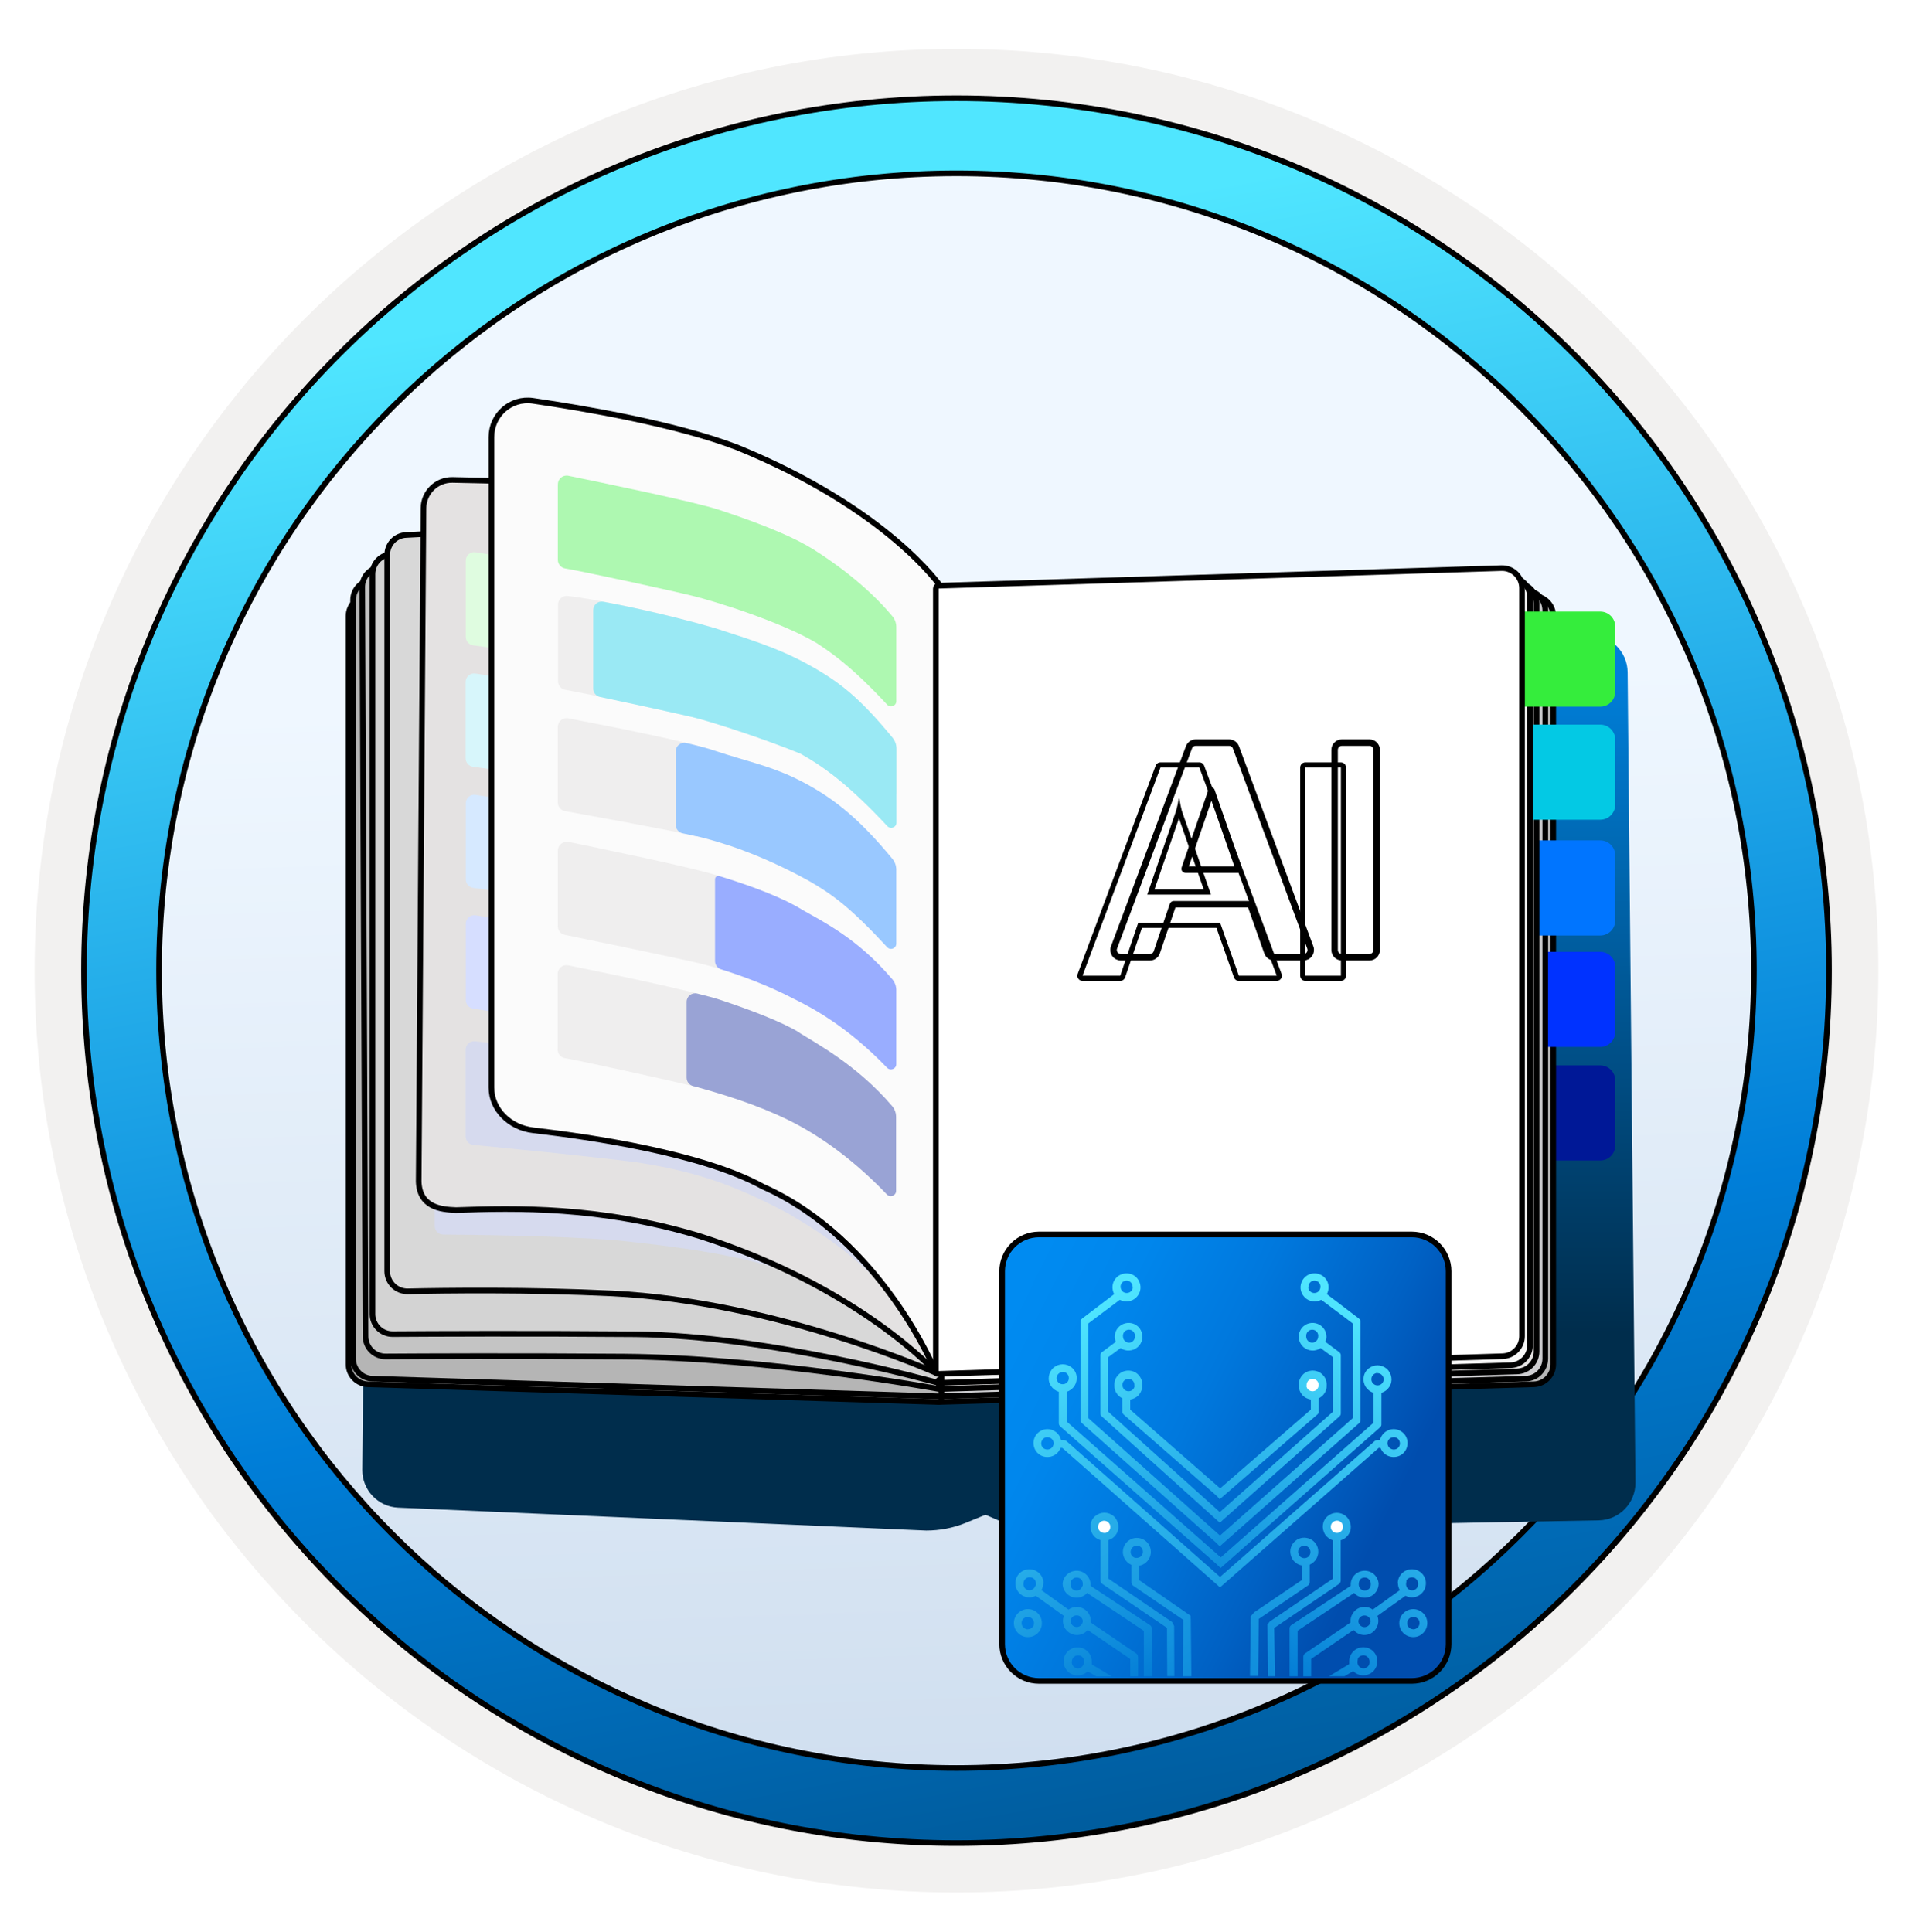 <svg width="102" height="103" viewBox="0 0 102 103" fill="none" xmlns="http://www.w3.org/2000/svg">
<path d="M51 98.11C25.403 98.11 4.649 77.366 4.649 51.759C4.649 26.153 25.403 5.408 51 5.408C76.597 5.408 97.351 26.163 97.351 51.759C97.351 77.356 76.597 98.11 51 98.11Z" fill="url(#paint0_linear_2278_1021)"/>
<path fill-rule="evenodd" clip-rule="evenodd" d="M96.45 51.76C96.45 76.861 76.102 97.21 51 97.21C25.899 97.21 5.55 76.861 5.55 51.76C5.55 26.658 25.899 6.31 51 6.31C76.102 6.31 96.45 26.658 96.45 51.76ZM51 2.606C78.151 2.606 100.153 24.609 100.153 51.76C100.153 78.911 78.141 100.913 51 100.913C23.849 100.913 1.847 78.901 1.847 51.76C1.847 24.609 23.849 2.606 51 2.606Z" fill="#F2F1F0"/>
<path d="M93.517 51.76C93.517 75.243 74.484 94.277 51 94.277C27.516 94.277 8.482 75.243 8.482 51.76C8.482 28.276 27.516 9.242 51 9.242C74.484 9.242 93.517 28.276 93.517 51.76ZM97.521 51.76C97.521 26.07 76.689 5.239 51 5.239C25.301 5.239 4.479 26.07 4.479 51.76C4.479 77.449 25.311 98.28 51 98.28C76.689 98.28 97.521 77.449 97.521 51.76Z" fill="url(#paint1_linear_2278_1021)" stroke="black" stroke-width="0.3" stroke-linejoin="round"/>
<g filter="url(#filter0_dddd_2278_1021)">
<path d="M19.241 28.359C18.119 28.323 17.188 29.216 17.177 30.339L16.76 73.543C16.75 74.621 17.596 75.514 18.673 75.561L46.827 76.783C47.543 76.783 48.259 76.648 48.926 76.377L49.991 75.941L50.881 76.328C51.578 76.628 52.333 76.783 53.097 76.783L82.68 76.24C83.778 76.22 84.654 75.319 84.644 74.221L84.227 31.016C84.216 29.913 83.315 29.027 82.212 29.035L52.768 29.261C52.226 29.261 51.684 29.357 51.171 29.541L49.991 29.967L48.656 29.512C48.172 29.348 47.659 29.261 47.146 29.261L19.241 28.359Z" fill="url(#paint2_linear_2278_1021)"/>
</g>
<path d="M79.491 56.81C79.049 56.81 78.691 57.169 78.691 57.611V61.081C78.691 61.523 79.049 61.881 79.491 61.881H85.323C85.765 61.881 86.123 61.523 86.123 61.081V57.611C86.123 57.169 85.765 56.81 85.323 56.81H79.491Z" fill="#001897"/>
<path d="M50.043 32.721C49.962 32.724 49.898 32.79 49.898 32.871V74.607C49.898 74.647 49.914 74.686 49.943 74.714C49.972 74.743 50.012 74.758 50.052 74.757L81.782 73.816C82.359 73.798 82.818 73.326 82.818 72.748V32.849C82.818 32.246 82.321 31.764 81.719 31.781L50.043 32.721Z" fill="#B7B7B7" stroke="black" stroke-width="0.3" stroke-linejoin="round"/>
<path d="M85.323 50.754H79.491C79.049 50.754 78.691 51.112 78.691 51.554V55.025C78.691 55.466 79.049 55.825 79.491 55.825H85.323C85.765 55.825 86.123 55.466 86.123 55.025V51.554C86.123 51.112 85.765 50.754 85.323 50.754Z" fill="#0032FF"/>
<path d="M50.043 32.421C49.962 32.424 49.898 32.49 49.898 32.571V74.307C49.898 74.347 49.914 74.386 49.943 74.415C49.972 74.443 50.012 74.458 50.052 74.457L81.357 73.516C81.934 73.499 82.392 73.026 82.392 72.449V32.549C82.392 31.947 81.895 31.464 81.293 31.482L50.043 32.421Z" fill="#CDCDD0" stroke="black" stroke-width="0.3" stroke-linejoin="round"/>
<path d="M79.491 44.813C79.049 44.813 78.691 45.172 78.691 45.614V49.084C78.691 49.526 79.049 49.884 79.491 49.884H85.323C85.765 49.884 86.123 49.526 86.123 49.084V45.614C86.123 45.172 85.765 44.813 85.323 44.813H79.491Z" fill="#0075FF"/>
<path d="M50.035 32.034C49.954 32.036 49.889 32.102 49.889 32.184V73.919C49.889 73.96 49.906 73.999 49.935 74.027C49.964 74.055 50.003 74.07 50.044 74.069L80.894 73.129C81.471 73.111 81.929 72.639 81.929 72.062V32.162C81.929 31.559 81.431 31.076 80.829 31.095L50.035 32.034Z" fill="#E4E2E2" stroke="black" stroke-width="0.3" stroke-linejoin="round"/>
<path d="M86.123 39.439C86.123 38.997 85.765 38.639 85.323 38.639H79.491C79.049 38.639 78.691 38.997 78.691 39.439V42.909C78.691 43.351 79.049 43.709 79.491 43.709H85.323C85.765 43.709 86.123 43.351 86.123 42.909V39.439Z" fill="#03C9E4"/>
<path d="M50.043 31.714C49.962 31.717 49.898 31.783 49.898 31.864V73.59C49.898 73.631 49.914 73.67 49.943 73.698C49.972 73.726 50.012 73.741 50.052 73.74L80.545 72.8C81.121 72.782 81.579 72.31 81.579 71.733V31.843C81.579 31.24 81.081 30.757 80.479 30.776L50.043 31.714Z" fill="#F6F6F6" stroke="black" stroke-width="0.3" stroke-linejoin="round"/>
<path d="M50.034 74.757C50.074 74.758 50.114 74.743 50.143 74.715C50.172 74.686 50.188 74.647 50.188 74.607V32.871C50.188 32.79 50.124 32.724 50.043 32.721L19.685 31.783C19.082 31.764 18.584 32.247 18.584 32.85V72.749C18.584 73.326 19.042 73.799 19.619 73.817L50.034 74.757Z" fill="#AAAAAA" stroke="black" stroke-width="0.3" stroke-linejoin="round"/>
<path d="M50.034 74.457C50.075 74.458 50.114 74.443 50.143 74.415C50.172 74.386 50.189 74.347 50.189 74.307V32.019C50.189 31.938 50.124 31.872 50.043 31.869L19.927 30.931C19.325 30.913 18.826 31.396 18.826 31.998V72.45C18.826 73.026 19.284 73.499 19.86 73.517L50.034 74.457Z" fill="#B5B5B5" stroke="black" stroke-width="0.3" stroke-linejoin="round"/>
<path d="M50.049 73.91L50.022 74.057C50.066 74.065 50.111 74.053 50.145 74.025C50.179 73.996 50.199 73.954 50.199 73.91V31.352C50.199 31.272 50.137 31.206 50.058 31.202L33.104 30.234L33.104 30.234H33.095H20.383C19.791 30.234 19.312 30.715 19.315 31.306L19.491 71.266C19.493 71.857 19.972 72.334 20.565 72.33C22.521 72.317 27.405 72.293 33.269 72.337C37.082 72.366 41.27 72.796 44.507 73.219C46.125 73.43 47.504 73.64 48.478 73.797C48.966 73.875 49.352 73.94 49.616 73.986C49.748 74.009 49.85 74.027 49.918 74.039L49.996 74.053L50.016 74.056L50.021 74.057L50.022 74.057L50.022 74.057L50.049 73.91Z" fill="#C4C4C4" stroke="black" stroke-width="0.3" stroke-linejoin="round"/>
<path d="M50.048 73.589L50.007 73.733C50.053 73.746 50.101 73.737 50.139 73.709C50.176 73.68 50.198 73.636 50.198 73.589V31.863C50.198 31.788 50.143 31.724 50.068 31.714L34.247 29.547C34.24 29.546 34.233 29.545 34.227 29.545H20.929C20.339 29.545 19.861 30.023 19.861 30.613V70.07C19.861 70.663 20.343 71.143 20.936 71.139C23.004 71.126 28.264 71.1 33.858 71.146C37.443 71.175 41.479 71.821 44.623 72.461C46.194 72.781 47.541 73.099 48.495 73.338C48.971 73.457 49.35 73.556 49.609 73.625C49.739 73.659 49.838 73.687 49.906 73.705L49.982 73.726L50.001 73.732L50.006 73.733L50.007 73.733L50.007 73.733L50.048 73.589Z" fill="#D3D3D3" stroke="black" stroke-width="0.3" stroke-linejoin="round"/>
<path d="M86.123 33.41C86.123 32.968 85.765 32.61 85.323 32.61H79.491C79.049 32.61 78.691 32.968 78.691 33.41V36.881C78.691 37.323 79.049 37.681 79.491 37.681H85.323C85.765 37.681 86.123 37.323 86.123 36.881V33.41Z" fill="#35ED3C"/>
<path d="M50.049 73.107L49.987 73.243C50.034 73.264 50.088 73.26 50.13 73.233C50.173 73.205 50.199 73.158 50.199 73.107V32.114C50.199 31.616 49.858 31.183 49.369 31.077C47.074 30.579 39.714 29.033 34.657 28.58C29.8 28.145 23.822 28.407 21.638 28.528C21.076 28.559 20.646 29.025 20.646 29.585V67.785C20.646 68.388 21.142 68.872 21.744 68.859C23.656 68.817 28.187 68.756 32.643 68.97C37.038 69.182 41.374 70.25 44.614 71.266C46.234 71.774 47.578 72.269 48.517 72.636C48.986 72.82 49.355 72.972 49.605 73.078C49.73 73.131 49.826 73.172 49.891 73.201L49.963 73.233L49.982 73.241L49.986 73.243L49.987 73.243L49.987 73.243L50.049 73.107Z" fill="#D8D8D8" stroke="black" stroke-width="0.3" stroke-linejoin="round"/>
<path d="M41.056 63.938C39.815 63.541 37.407 63.001 35.234 62.638C33.346 62.322 25.637 62.049 23.649 61.983C23.39 61.974 23.179 62.182 23.179 62.441L23.179 65.372C23.179 65.625 23.381 65.831 23.634 65.832C25.125 65.842 29.931 65.891 32.941 66.143C36.719 66.534 39.601 66.98 42.151 67.852C44.491 68.757 45.692 69.645 47.712 70.946C48.039 71.157 48.458 70.888 48.407 70.503L47.903 66.731C47.885 66.596 47.807 66.476 47.691 66.405C45.114 64.847 42.269 64.326 41.056 63.938Z" fill="#D6DAEE"/>
<path d="M36.97 26.629C36.958 26.622 36.945 26.615 36.931 26.611C35.77 26.255 33.693 26.021 31.355 25.865C29.012 25.709 26.389 25.63 24.125 25.59C23.279 25.575 22.586 26.256 22.58 27.102L22.324 62.984H22.324L22.324 62.989C22.332 63.319 22.405 63.585 22.531 63.798C22.657 64.011 22.832 64.161 23.031 64.267C23.42 64.474 23.906 64.511 24.313 64.526L24.313 64.526L24.324 64.526C27.498 64.412 32.01 64.316 37.249 65.895C41.528 67.249 44.702 69.08 46.806 70.571C47.858 71.316 48.642 71.977 49.162 72.45C49.422 72.687 49.616 72.876 49.745 73.007C49.809 73.072 49.857 73.122 49.889 73.156C49.905 73.173 49.917 73.185 49.925 73.194L49.933 73.203L49.935 73.205L49.935 73.206L49.936 73.206C49.977 73.252 50.043 73.268 50.101 73.246C50.159 73.224 50.197 73.168 50.197 73.106V32.87C50.197 32.822 50.174 32.777 50.135 32.748L50.047 32.87C50.135 32.748 50.135 32.748 50.135 32.748L50.135 32.748L50.134 32.747L50.13 32.745L50.117 32.735L50.063 32.697C50.016 32.664 49.946 32.615 49.855 32.552C49.672 32.426 49.403 32.245 49.059 32.023C48.371 31.578 47.38 30.968 46.17 30.306C43.762 28.989 40.478 27.464 36.97 26.629Z" fill="#E4E2E2" stroke="black" stroke-width="0.3" stroke-linejoin="round"/>
<path d="M40.39 32.675C40.387 32.675 40.384 32.674 40.381 32.673C39.207 32.105 38.031 31.821 35.985 31.3C34.234 30.854 27.324 29.756 25.358 29.447C25.08 29.404 24.834 29.619 24.834 29.901V33.954C24.834 34.183 24.999 34.376 25.226 34.408C26.856 34.636 33.075 35.511 34.44 35.766C36.014 36.06 39.617 36.8 41.599 37.824C42.536 38.309 44.764 39.421 47.452 41.58C47.757 41.825 48.218 41.611 48.218 41.22V37.423C48.218 37.297 48.167 37.177 48.074 37.092C45.579 34.806 41.558 33.236 40.399 32.677C40.396 32.675 40.393 32.675 40.39 32.675V32.675Z" fill="#DFFCE0"/>
<path d="M41.22 39.26C41.22 39.257 41.218 39.255 41.216 39.254C40.039 38.685 37.728 38.127 35.673 37.606C33.917 37.161 27.259 36.191 25.343 35.916C25.067 35.876 24.825 36.091 24.825 36.37V40.43C24.825 40.659 24.99 40.853 25.217 40.885C26.847 41.113 33.066 41.988 34.431 42.243C36.005 42.536 40.139 43.684 41.59 44.3C42.578 44.725 44.764 45.887 47.444 48.055C47.748 48.301 48.209 48.088 48.209 47.697V43.9C48.209 43.774 48.157 43.654 48.065 43.568C45.6 41.287 42.381 39.827 41.224 39.267C41.221 39.266 41.22 39.263 41.22 39.26V39.26Z" fill="#D7F6FB"/>
<path d="M40.39 45.609C40.387 45.609 40.384 45.608 40.381 45.607C39.206 45.04 38.031 44.755 35.985 44.234C34.234 43.788 27.324 42.691 25.358 42.382C25.08 42.338 24.834 42.554 24.834 42.835V46.888C24.834 47.117 24.999 47.311 25.226 47.343C26.856 47.571 33.075 48.446 34.44 48.701C36.014 48.995 39.039 49.772 41.599 50.758C42.605 51.148 44.776 52.34 47.453 54.513C47.757 54.759 48.218 54.546 48.218 54.155V50.358C48.218 50.232 48.167 50.112 48.074 50.027C45.579 47.741 41.557 46.171 40.399 45.611C40.396 45.61 40.393 45.609 40.39 45.609V45.609Z" fill="#D6E9FF"/>
<path d="M41.699 52.455C41.695 52.455 41.693 52.455 41.69 52.453C40.512 51.885 38.031 51.184 35.985 50.663C34.234 50.217 27.324 49.119 25.358 48.81C25.08 48.767 24.834 48.983 24.834 49.264V53.325C24.834 53.55 24.995 53.742 25.218 53.778C26.869 54.041 33.336 55.072 34.715 55.328C36.298 55.622 40.632 56.59 41.599 57.187C42.483 57.733 44.755 58.795 47.45 60.945C47.757 61.189 48.218 60.975 48.218 60.583V56.786C48.218 56.661 48.166 56.54 48.074 56.455C45.627 54.185 42.863 53.016 41.707 52.457C41.705 52.456 41.702 52.455 41.699 52.455V52.455Z" fill="#D6DEFF"/>
<path d="M41.69 58.822C40.515 58.253 38.235 57.479 36.177 56.957C34.408 56.509 27.285 55.734 25.326 55.525C25.055 55.497 24.825 55.709 24.825 55.981L24.825 60.593C24.825 60.83 25.003 61.028 25.239 61.05C26.621 61.183 31.147 61.622 34.005 61.984C37.584 62.544 39.524 63.407 41.938 64.657C44.151 65.954 45.621 66.981 47.902 69.412C48.204 69.734 48.753 69.496 48.714 69.056L48.224 63.507C48.215 63.395 48.164 63.291 48.083 63.215C45.629 60.919 42.846 59.382 41.69 58.822Z" fill="#D6DAEE"/>
<path d="M39.303 23.858L39.303 23.858L39.3 23.857C36.04 22.606 31.145 21.772 28.413 21.373C27.235 21.201 26.202 22.121 26.202 23.307V57.992C26.202 59.165 27.187 60.127 28.427 60.27C29.997 60.453 32.259 60.762 34.531 61.247C36.806 61.733 39.077 62.392 40.672 63.271L40.671 63.272L40.683 63.277C43.852 64.689 46.156 67.16 47.67 69.285C48.427 70.347 48.985 71.321 49.353 72.028C49.537 72.382 49.674 72.669 49.765 72.867C49.81 72.966 49.844 73.043 49.866 73.095C49.877 73.121 49.885 73.141 49.891 73.154L49.897 73.168L49.898 73.172L49.899 73.173L49.899 73.173C49.926 73.239 49.996 73.277 50.066 73.264C50.137 73.25 50.188 73.188 50.188 73.116V31.371C50.188 31.341 50.179 31.312 50.162 31.287L50.038 31.371C50.162 31.287 50.162 31.287 50.162 31.287L50.162 31.287L50.161 31.286L50.159 31.283L50.153 31.273C50.147 31.265 50.138 31.252 50.126 31.236C50.103 31.204 50.069 31.157 50.022 31.097C49.929 30.976 49.788 30.801 49.593 30.581C49.204 30.141 48.603 29.521 47.75 28.8C46.044 27.356 43.333 25.505 39.303 23.858Z" fill="#FBFBFB" stroke="black" stroke-width="0.3" stroke-linejoin="round"/>
<path d="M50.043 31.232C49.962 31.234 49.898 31.301 49.898 31.382V73.108C49.898 73.148 49.914 73.187 49.943 73.216C49.972 73.244 50.012 73.259 50.053 73.258L80.12 72.318C80.696 72.3 81.154 71.828 81.154 71.251V31.361C81.154 30.758 80.655 30.275 80.053 30.294L50.043 31.232Z" fill="white" stroke="black" stroke-width="0.3" stroke-linejoin="round"/>
<g opacity="0.5">
<path d="M38.125 33.494C35.148 32.622 31.686 31.93 30.264 31.778C29.989 31.749 29.752 31.968 29.752 32.242V36.32C29.752 36.548 29.913 36.747 30.141 36.785C31.516 37.031 35.849 37.97 36.883 38.226C38.097 38.52 41.017 39.497 42.686 40.189C43.697 40.758 44.734 41.477 46.15 42.858C46.751 43.444 47.797 43.037 47.797 42.197V39.916C47.797 39.706 47.725 39.502 47.592 39.34C45.809 37.167 44.711 36.324 43.084 35.429C41.397 34.499 39.709 34.016 38.125 33.494Z" fill="#E4E2E2"/>
<path d="M42.344 41.47C40.922 40.806 39.793 40.588 38.219 40.067C36.673 39.526 31.932 38.616 30.301 38.303C30.007 38.246 29.741 38.464 29.741 38.768V42.788C29.741 43.016 29.903 43.215 30.13 43.253C31.505 43.499 36.123 44.343 37.157 44.599C38.371 44.893 40.447 45.5 43.15 46.989C44.123 47.555 44.899 48.08 46.148 49.317C46.745 49.908 47.787 49.505 47.787 48.665V46.385C47.787 46.175 47.715 45.97 47.581 45.808C45.766 43.611 44.345 42.448 42.344 41.48V41.47Z" fill="#E4E2E2"/>
<path d="M42.761 48.504C41.851 47.935 40.305 47.31 38.352 46.712C37.034 46.276 32.008 45.242 30.311 44.892C30.017 44.835 29.742 45.062 29.742 45.366V49.386C29.742 49.614 29.893 49.804 30.121 49.851C31.505 50.136 36.332 51.131 37.366 51.387C38.579 51.681 40.571 52.345 42.306 53.255C43.158 53.674 44.499 54.38 46.098 55.787C46.728 56.341 47.787 55.919 47.787 55.08V52.803C47.787 52.593 47.715 52.388 47.579 52.227C45.731 50.048 43.867 49.145 42.761 48.514V48.504Z" fill="#E4E2E2"/>
<path d="M42.62 55.058C41.709 54.489 39.926 53.816 38.343 53.295C37.034 52.858 31.989 51.815 30.292 51.474C29.998 51.417 29.733 51.635 29.733 51.938V55.959C29.733 56.187 29.894 56.386 30.121 56.424C31.496 56.67 36.086 57.704 37.11 57.95C39.301 58.557 41.026 59.174 42.563 59.999C43.187 60.34 44.492 61.089 46.083 62.526C46.707 63.09 47.769 62.67 47.769 61.829V59.556C47.769 59.346 47.697 59.141 47.56 58.98C45.687 56.782 43.478 55.616 42.61 55.068L42.62 55.058Z" fill="#E4E2E2"/>
</g>
<path d="M36.884 38.229C38.098 38.523 41.018 39.499 42.687 40.192C43.956 40.905 45.265 41.856 47.314 44.055C47.486 44.239 47.798 44.119 47.798 43.867V39.918C47.798 39.709 47.726 39.505 47.593 39.343C45.81 37.17 44.712 36.327 43.085 35.431C41.398 34.502 39.71 34.019 38.126 33.497C36.094 32.908 33.846 32.395 32.166 32.085C31.886 32.033 31.63 32.249 31.63 32.533V36.717C31.63 36.934 31.784 37.122 31.997 37.166C33.81 37.543 36.156 38.06 36.874 38.229H36.884Z" fill="#9AE9F4"/>
<path d="M37.158 44.59C38.372 44.884 40.449 45.491 43.151 46.98C44.392 47.701 45.315 48.357 47.305 50.51C47.476 50.695 47.788 50.575 47.788 50.323V46.376C47.788 46.165 47.716 45.96 47.582 45.798C45.767 43.601 44.347 42.439 42.345 41.47C40.923 40.806 39.795 40.588 38.221 40.067C37.838 39.932 37.267 39.779 36.59 39.618C36.303 39.55 36.03 39.768 36.03 40.063V43.983C36.03 44.203 36.186 44.392 36.402 44.436C36.723 44.501 36.982 44.558 37.149 44.599L37.158 44.59Z" fill="#99C8FF"/>
<path d="M42.307 53.249C43.365 53.769 45.176 54.732 47.3 56.937C47.475 57.118 47.788 56.997 47.788 56.745V52.797C47.788 52.587 47.716 52.382 47.58 52.221C45.732 50.042 43.868 49.139 42.762 48.508C41.852 47.939 40.306 47.313 38.353 46.716V46.716C38.236 46.682 38.125 46.765 38.125 46.887V51.246C38.125 51.45 38.259 51.629 38.454 51.689C39.6 52.044 41.02 52.576 42.307 53.249Z" fill="#99ADFF"/>
<path d="M42.621 55.061C41.71 54.492 39.928 53.819 38.344 53.297C38.086 53.213 37.673 53.104 37.174 52.98C36.886 52.908 36.609 53.127 36.609 53.424V57.464C36.609 57.678 36.757 57.864 36.965 57.915C37.023 57.93 37.076 57.943 37.121 57.953C39.311 58.56 41.037 59.176 42.573 60.001C43.349 60.424 45.173 61.478 47.291 63.695C47.465 63.877 47.779 63.756 47.779 63.504V59.559C47.779 59.348 47.708 59.143 47.571 58.983C45.697 56.784 43.489 55.619 42.621 55.07V55.061Z" fill="#99A3D5"/>
<path d="M30.133 30.31C31.508 30.556 35.85 31.505 36.884 31.761C38.098 32.055 41.597 33.136 43.55 34.293C44.281 34.785 45.297 35.425 47.305 37.577C47.477 37.761 47.789 37.642 47.789 37.39V33.433C47.789 33.228 47.721 33.028 47.59 32.87C46.163 31.151 44.239 29.838 43.37 29.295C42.46 28.726 40.924 28.034 38.354 27.19C37.045 26.754 32.001 25.72 30.303 25.369C30.009 25.312 29.744 25.531 29.744 25.834V29.855C29.744 30.073 29.905 30.272 30.133 30.31Z" fill="#AEF8B1"/>
<g filter="url(#filter1_dddd_2278_1021)">
<path d="M77.24 56.265V56.265V36.375L77.24 36.374C77.238 35.855 77.031 35.358 76.665 34.992C76.298 34.625 75.801 34.418 75.282 34.416H75.281L55.391 34.416L55.391 34.416C54.872 34.418 54.375 34.625 54.008 34.992C53.641 35.358 53.434 35.855 53.433 36.374V36.375L53.433 56.265L53.433 56.265C53.434 56.784 53.641 57.281 54.008 57.648C54.375 58.015 54.872 58.222 55.391 58.223H55.391H75.281H75.282C75.801 58.222 76.298 58.015 76.665 57.648C77.031 57.281 77.238 56.784 77.24 56.265Z" fill="url(#paint3_linear_2278_1021)" stroke="black" stroke-width="0.3"/>
<path d="M58.874 50.419C59.103 50.419 59.288 50.234 59.288 50.006C59.288 49.778 59.103 49.593 58.874 49.593C58.646 49.593 58.461 49.778 58.461 50.006C58.461 50.234 58.646 50.419 58.874 50.419Z" fill="white"/>
<path d="M59.91 44.016C59.91 44.016 59.871 43.972 59.855 43.945C59.838 43.917 59.838 43.89 59.838 43.857V43.151C59.711 43.091 59.607 42.997 59.53 42.876C59.452 42.76 59.414 42.623 59.419 42.479C59.414 42.374 59.425 42.275 59.458 42.176C59.491 42.077 59.546 41.989 59.618 41.912C59.689 41.835 59.772 41.774 59.866 41.735C59.959 41.697 60.064 41.675 60.163 41.675C60.262 41.675 60.367 41.697 60.461 41.735C60.554 41.774 60.642 41.835 60.709 41.912C60.78 41.989 60.83 42.077 60.868 42.176C60.901 42.275 60.918 42.374 60.907 42.479C60.907 42.661 60.841 42.832 60.725 42.97C60.604 43.107 60.439 43.19 60.262 43.218V43.757L65.16 48.044L64.885 48.364L59.904 44.011L59.91 44.016ZM60.488 42.485C60.488 42.441 60.488 42.391 60.477 42.347C60.461 42.303 60.439 42.264 60.411 42.226C60.378 42.193 60.345 42.165 60.301 42.143C60.257 42.127 60.213 42.116 60.169 42.116C60.125 42.116 60.075 42.127 60.036 42.143C59.992 42.16 59.959 42.187 59.926 42.226C59.893 42.259 59.871 42.303 59.86 42.347C59.844 42.391 59.844 42.435 59.849 42.485C59.86 42.567 59.899 42.639 59.954 42.694C60.014 42.749 60.092 42.777 60.174 42.777C60.257 42.777 60.334 42.749 60.395 42.694C60.455 42.639 60.494 42.567 60.499 42.485H60.488Z" fill="url(#paint4_linear_2278_1021)"/>
<path d="M58.742 44.117C58.742 44.117 58.703 44.072 58.687 44.045C58.676 44.017 58.67 43.99 58.67 43.957V40.86C58.67 40.827 58.676 40.794 58.692 40.767C58.709 40.739 58.725 40.712 58.753 40.695L59.491 40.144C59.458 40.056 59.436 39.962 59.436 39.869C59.436 39.703 59.491 39.544 59.596 39.411C59.7 39.279 59.844 39.191 60.004 39.152C60.163 39.114 60.334 39.13 60.483 39.196C60.632 39.263 60.758 39.384 60.83 39.527C60.907 39.676 60.929 39.841 60.902 40.006C60.868 40.172 60.786 40.315 60.659 40.425C60.532 40.535 60.378 40.596 60.213 40.607C60.048 40.618 59.882 40.568 59.75 40.475L59.083 40.965V43.863L65.326 49.477L65.039 49.786L58.736 44.111L58.742 44.117ZM60.185 40.188C60.229 40.188 60.273 40.183 60.312 40.166C60.351 40.15 60.389 40.127 60.417 40.094C60.45 40.067 60.472 40.028 60.488 39.99C60.505 39.951 60.516 39.907 60.516 39.863C60.516 39.819 60.516 39.769 60.505 39.725C60.488 39.681 60.466 39.643 60.439 39.604C60.406 39.571 60.373 39.544 60.329 39.522C60.285 39.505 60.24 39.494 60.196 39.494C60.152 39.494 60.103 39.505 60.064 39.522C60.02 39.538 59.981 39.566 59.954 39.604C59.921 39.637 59.899 39.681 59.888 39.725C59.871 39.769 59.871 39.813 59.877 39.863C59.877 39.907 59.888 39.951 59.904 39.99C59.921 40.028 59.948 40.067 59.976 40.094C60.009 40.122 60.042 40.15 60.086 40.166C60.125 40.183 60.169 40.188 60.213 40.188H60.202H60.185Z" fill="url(#paint5_linear_2278_1021)"/>
<path d="M57.684 44.474C57.684 44.474 57.646 44.43 57.629 44.403C57.618 44.375 57.613 44.348 57.613 44.315V39.069C57.613 39.036 57.618 39.003 57.635 38.976C57.651 38.948 57.673 38.921 57.695 38.904L59.409 37.598C59.348 37.488 59.321 37.367 59.315 37.24C59.315 37.075 59.365 36.915 59.464 36.788C59.563 36.656 59.701 36.562 59.861 36.518C60.02 36.474 60.186 36.485 60.34 36.54C60.494 36.601 60.621 36.711 60.704 36.849C60.786 36.987 60.825 37.152 60.808 37.317C60.792 37.483 60.72 37.631 60.605 37.753C60.494 37.874 60.346 37.951 60.18 37.978C60.02 38.006 59.855 37.978 59.706 37.901L58.026 39.163V44.21L65.326 50.717L65.045 51.031L57.684 44.474ZM60.39 37.246C60.39 37.202 60.39 37.152 60.379 37.108C60.362 37.064 60.34 37.025 60.312 36.987C60.279 36.954 60.246 36.926 60.202 36.904C60.158 36.888 60.114 36.877 60.07 36.877C60.026 36.877 59.976 36.888 59.938 36.904C59.894 36.921 59.861 36.948 59.828 36.987C59.795 37.02 59.773 37.064 59.761 37.108C59.745 37.152 59.745 37.196 59.751 37.246C59.761 37.328 59.8 37.4 59.855 37.455C59.916 37.51 59.993 37.538 60.076 37.538C60.158 37.538 60.235 37.51 60.296 37.455C60.357 37.4 60.395 37.328 60.401 37.246H60.39Z" fill="url(#paint6_linear_2278_1021)"/>
<path d="M56.874 42.788V44.391L65.309 51.829L65.034 52.143L56.527 44.645C56.527 44.645 56.488 44.601 56.472 44.573C56.461 44.545 56.455 44.518 56.455 44.485V42.804C56.284 42.755 56.136 42.645 56.036 42.49C55.937 42.342 55.899 42.16 55.926 41.978C55.954 41.802 56.042 41.636 56.174 41.521C56.312 41.405 56.483 41.339 56.664 41.339C56.846 41.339 57.017 41.405 57.155 41.521C57.293 41.636 57.381 41.802 57.403 41.978C57.43 42.154 57.386 42.336 57.293 42.49C57.193 42.639 57.045 42.755 56.874 42.804V42.782V42.788ZM56.664 41.752C56.598 41.752 56.538 41.769 56.483 41.807C56.428 41.846 56.389 41.895 56.361 41.956C56.334 42.017 56.328 42.083 56.345 42.143C56.356 42.209 56.389 42.264 56.433 42.309C56.477 42.353 56.538 42.386 56.598 42.397C56.664 42.408 56.731 42.402 56.786 42.38C56.846 42.353 56.896 42.314 56.934 42.259C56.973 42.204 56.99 42.143 56.99 42.077C56.99 42.033 56.984 41.989 56.968 41.95C56.951 41.912 56.929 41.873 56.896 41.84C56.863 41.807 56.83 41.785 56.791 41.769C56.753 41.752 56.709 41.741 56.664 41.741V41.752Z" fill="url(#paint7_linear_2278_1021)"/>
<path d="M56.576 45.383H56.72C56.72 45.383 56.769 45.383 56.797 45.395C56.819 45.406 56.841 45.416 56.863 45.433L65.309 52.904L65.028 53.213L56.642 45.797H56.549C56.499 45.923 56.422 46.039 56.312 46.122C56.207 46.204 56.081 46.26 55.943 46.276C55.805 46.293 55.673 46.276 55.546 46.221C55.419 46.166 55.315 46.078 55.238 45.968C55.16 45.857 55.116 45.725 55.105 45.587C55.094 45.45 55.127 45.317 55.188 45.196C55.249 45.075 55.348 44.976 55.464 44.904C55.579 44.833 55.711 44.794 55.849 44.794C56.02 44.794 56.18 44.855 56.312 44.959C56.444 45.064 56.538 45.213 56.576 45.373V45.383ZM55.849 45.224C55.783 45.224 55.722 45.24 55.667 45.279C55.612 45.312 55.568 45.367 55.546 45.428C55.519 45.488 55.513 45.554 55.524 45.62C55.535 45.687 55.568 45.742 55.612 45.791C55.656 45.835 55.717 45.868 55.783 45.879C55.849 45.89 55.915 45.885 55.976 45.857C56.036 45.83 56.086 45.791 56.125 45.736C56.158 45.681 56.18 45.615 56.18 45.554C56.18 45.466 56.147 45.383 56.086 45.323C56.025 45.262 55.943 45.229 55.855 45.229L55.849 45.224Z" fill="url(#paint8_linear_2278_1021)"/>
<path d="M54.808 54.392C54.956 54.392 55.1 54.436 55.221 54.518C55.342 54.601 55.441 54.717 55.496 54.854C55.551 54.992 55.568 55.141 55.541 55.284C55.513 55.427 55.441 55.565 55.337 55.67C55.232 55.775 55.1 55.846 54.951 55.874C54.802 55.901 54.654 55.89 54.521 55.83C54.383 55.775 54.268 55.675 54.185 55.554C54.102 55.433 54.058 55.284 54.058 55.141C54.058 54.943 54.136 54.75 54.279 54.612C54.417 54.474 54.609 54.392 54.808 54.392ZM54.808 55.466C54.896 55.466 54.978 55.433 55.039 55.372C55.1 55.312 55.133 55.229 55.133 55.141C55.133 55.075 55.116 55.014 55.078 54.959C55.045 54.904 54.99 54.86 54.929 54.838C54.868 54.81 54.802 54.805 54.736 54.816C54.67 54.827 54.615 54.86 54.565 54.904C54.521 54.948 54.488 55.009 54.477 55.075C54.466 55.141 54.472 55.207 54.499 55.268C54.527 55.328 54.565 55.378 54.62 55.416C54.675 55.449 54.742 55.471 54.802 55.471L54.808 55.466Z" fill="url(#paint9_linear_2278_1021)"/>
<path d="M69.993 42.855C70.221 42.855 70.406 42.67 70.406 42.441C70.406 42.213 70.221 42.028 69.993 42.028C69.765 42.028 69.58 42.213 69.58 42.441C69.58 42.67 69.765 42.855 69.993 42.855Z" fill="white"/>
<path d="M71.282 50.419C71.51 50.419 71.695 50.234 71.695 50.006C71.695 49.778 71.51 49.593 71.282 49.593C71.054 49.593 70.869 49.778 70.869 50.006C70.869 50.234 71.054 50.419 71.282 50.419Z" fill="white"/>
<path d="M70.246 44.016C70.246 44.016 70.284 43.972 70.301 43.945C70.312 43.917 70.317 43.89 70.317 43.857V43.151C70.444 43.091 70.549 42.997 70.626 42.876C70.703 42.76 70.742 42.623 70.736 42.479C70.742 42.374 70.731 42.275 70.698 42.176C70.665 42.077 70.609 41.989 70.538 41.912C70.466 41.835 70.383 41.774 70.29 41.735C70.196 41.697 70.091 41.675 69.992 41.675C69.893 41.675 69.788 41.697 69.695 41.735C69.601 41.774 69.513 41.835 69.447 41.912C69.375 41.989 69.326 42.077 69.287 42.176C69.254 42.275 69.237 42.374 69.249 42.479C69.249 42.661 69.315 42.832 69.43 42.97C69.552 43.107 69.717 43.19 69.893 43.218V43.757L64.758 48.215L65.034 48.534L70.246 44.011V44.016ZM69.667 42.485C69.667 42.441 69.667 42.391 69.678 42.347C69.695 42.303 69.717 42.264 69.744 42.226C69.778 42.193 69.811 42.165 69.855 42.143C69.899 42.127 69.943 42.116 69.987 42.116C70.031 42.116 70.081 42.127 70.119 42.143C70.163 42.16 70.196 42.187 70.229 42.226C70.262 42.259 70.284 42.303 70.295 42.347C70.312 42.391 70.312 42.435 70.306 42.485C70.295 42.567 70.257 42.639 70.202 42.694C70.141 42.749 70.064 42.777 69.981 42.777C69.899 42.777 69.822 42.749 69.761 42.694C69.7 42.639 69.662 42.567 69.656 42.485H69.667Z" fill="url(#paint10_linear_2278_1021)"/>
<path d="M71.42 44.117C71.42 44.117 71.458 44.072 71.475 44.045C71.486 44.017 71.491 43.99 71.491 43.957V40.86C71.491 40.827 71.486 40.794 71.469 40.767C71.453 40.739 71.436 40.712 71.409 40.695L70.67 40.144C70.704 40.056 70.725 39.962 70.725 39.869C70.725 39.703 70.67 39.544 70.566 39.411C70.461 39.279 70.318 39.191 70.158 39.152C69.998 39.114 69.828 39.13 69.679 39.196C69.53 39.263 69.403 39.384 69.332 39.527C69.254 39.676 69.232 39.841 69.26 40.006C69.293 40.172 69.376 40.315 69.502 40.425C69.629 40.535 69.783 40.596 69.949 40.607C70.114 40.618 70.279 40.568 70.412 40.475L71.078 40.965V43.863L64.781 49.45L65.067 49.758L71.425 44.111L71.42 44.117ZM69.976 40.188C69.932 40.188 69.894 40.183 69.85 40.166C69.811 40.15 69.772 40.127 69.745 40.094C69.712 40.067 69.69 40.028 69.673 39.99C69.657 39.951 69.646 39.907 69.646 39.863C69.646 39.819 69.646 39.769 69.657 39.725C69.673 39.681 69.695 39.643 69.723 39.604C69.756 39.571 69.789 39.544 69.833 39.522C69.877 39.505 69.921 39.494 69.965 39.494C70.009 39.494 70.059 39.505 70.097 39.522C70.141 39.538 70.175 39.566 70.208 39.604C70.241 39.637 70.263 39.681 70.274 39.725C70.29 39.769 70.29 39.813 70.285 39.863C70.285 39.907 70.274 39.951 70.257 39.99C70.241 40.028 70.213 40.067 70.186 40.094C70.153 40.122 70.12 40.15 70.075 40.166C70.037 40.183 69.993 40.188 69.949 40.188H69.96H69.976Z" fill="url(#paint11_linear_2278_1021)"/>
<path d="M72.471 44.474C72.471 44.474 72.51 44.43 72.526 44.403C72.537 44.375 72.543 44.348 72.543 44.315V39.069C72.543 39.036 72.537 39.003 72.521 38.976C72.504 38.948 72.482 38.921 72.46 38.904L70.747 37.598C70.807 37.488 70.835 37.367 70.84 37.24C70.84 37.075 70.791 36.915 70.692 36.788C70.593 36.656 70.455 36.562 70.295 36.518C70.135 36.474 69.97 36.485 69.816 36.54C69.661 36.601 69.535 36.711 69.452 36.849C69.369 36.987 69.331 37.152 69.347 37.317C69.364 37.483 69.436 37.631 69.551 37.753C69.661 37.874 69.81 37.951 69.975 37.978C70.135 38.006 70.3 37.978 70.449 37.901L72.13 39.163V44.21L64.752 50.733L65.033 51.047L72.471 44.474ZM69.766 37.246C69.766 37.202 69.766 37.152 69.777 37.108C69.794 37.064 69.816 37.025 69.843 36.987C69.876 36.954 69.909 36.926 69.953 36.904C69.998 36.888 70.041 36.877 70.086 36.877C70.13 36.877 70.179 36.888 70.218 36.904C70.262 36.921 70.295 36.948 70.328 36.987C70.361 37.02 70.383 37.064 70.394 37.108C70.411 37.152 70.411 37.196 70.405 37.246C70.394 37.328 70.356 37.4 70.3 37.455C70.24 37.51 70.163 37.538 70.08 37.538C69.998 37.538 69.92 37.51 69.86 37.455C69.799 37.4 69.761 37.328 69.755 37.246H69.766Z" fill="url(#paint12_linear_2278_1021)"/>
<path d="M73.238 42.849V44.452L64.802 51.89L65.078 52.204L73.585 44.7C73.585 44.7 73.623 44.656 73.64 44.629C73.651 44.601 73.656 44.574 73.656 44.541V42.86C73.827 42.81 73.976 42.7 74.075 42.546C74.174 42.397 74.213 42.215 74.185 42.034C74.158 41.857 74.07 41.692 73.937 41.576C73.8 41.461 73.629 41.395 73.447 41.395C73.265 41.395 73.094 41.461 72.957 41.576C72.819 41.692 72.731 41.857 72.709 42.034C72.681 42.21 72.725 42.392 72.819 42.546C72.918 42.695 73.067 42.81 73.238 42.86V42.838V42.849ZM73.447 41.813C73.513 41.813 73.574 41.83 73.629 41.868C73.684 41.907 73.722 41.956 73.75 42.017C73.778 42.078 73.783 42.144 73.767 42.204C73.756 42.271 73.722 42.326 73.678 42.37C73.634 42.414 73.574 42.447 73.513 42.458C73.447 42.469 73.381 42.463 73.326 42.441C73.265 42.414 73.216 42.375 73.177 42.32C73.138 42.265 73.122 42.204 73.122 42.138C73.122 42.094 73.127 42.05 73.144 42.012C73.161 41.973 73.183 41.934 73.216 41.901C73.249 41.868 73.282 41.846 73.32 41.83C73.359 41.813 73.403 41.802 73.447 41.802V41.813Z" fill="url(#paint13_linear_2278_1021)"/>
<path d="M73.585 45.383H73.441C73.441 45.383 73.392 45.383 73.364 45.395C73.342 45.406 73.32 45.416 73.298 45.433L64.775 52.921L65.056 53.229L73.513 45.797H73.607C73.656 45.923 73.734 46.039 73.844 46.122C73.948 46.204 74.075 46.26 74.213 46.276C74.35 46.293 74.483 46.276 74.609 46.221C74.736 46.166 74.841 46.078 74.918 45.968C74.995 45.857 75.039 45.725 75.05 45.587C75.061 45.45 75.028 45.317 74.968 45.196C74.907 45.075 74.808 44.976 74.692 44.904C74.576 44.833 74.444 44.794 74.306 44.794C74.136 44.794 73.976 44.855 73.844 44.959C73.711 45.064 73.618 45.213 73.579 45.373L73.585 45.383ZM74.312 45.224C74.378 45.224 74.439 45.24 74.494 45.279C74.549 45.312 74.593 45.367 74.615 45.428C74.642 45.488 74.648 45.554 74.637 45.62C74.626 45.687 74.593 45.742 74.549 45.791C74.505 45.835 74.444 45.868 74.378 45.879C74.312 45.89 74.246 45.885 74.185 45.857C74.125 45.83 74.075 45.791 74.037 45.736C74.003 45.681 73.981 45.615 73.981 45.554C73.981 45.466 74.014 45.383 74.075 45.323C74.136 45.262 74.218 45.229 74.306 45.229L74.312 45.224Z" fill="url(#paint14_linear_2278_1021)"/>
<path d="M75.354 54.392C75.205 54.392 75.062 54.436 74.941 54.518C74.819 54.601 74.72 54.717 74.665 54.854C74.61 54.992 74.593 55.141 74.621 55.284C74.648 55.427 74.72 55.565 74.825 55.67C74.929 55.775 75.062 55.846 75.21 55.874C75.354 55.901 75.508 55.89 75.64 55.83C75.778 55.775 75.894 55.675 75.976 55.554C76.059 55.433 76.103 55.284 76.103 55.141C76.103 54.943 76.026 54.75 75.883 54.612C75.739 54.474 75.552 54.392 75.354 54.392ZM75.354 55.466C75.266 55.466 75.183 55.433 75.122 55.372C75.062 55.312 75.029 55.229 75.029 55.141C75.029 55.075 75.045 55.014 75.084 54.959C75.117 54.904 75.172 54.86 75.233 54.838C75.293 54.81 75.359 54.805 75.425 54.816C75.491 54.827 75.546 54.86 75.596 54.904C75.646 54.948 75.673 55.009 75.684 55.075C75.695 55.141 75.69 55.207 75.662 55.268C75.635 55.328 75.596 55.378 75.541 55.416C75.486 55.449 75.42 55.471 75.359 55.471L75.354 55.466Z" fill="url(#paint15_linear_2278_1021)"/>
<path d="M61.409 55.426C61.409 55.394 61.403 55.355 61.387 55.327C61.37 55.294 61.348 55.272 61.321 55.25L58.147 53.151C58.147 53.112 58.147 53.074 58.147 53.035C58.131 52.848 58.048 52.672 57.91 52.545C57.773 52.418 57.591 52.347 57.403 52.347C57.216 52.347 57.034 52.418 56.897 52.545C56.759 52.672 56.671 52.848 56.66 53.035C56.66 53.19 56.704 53.333 56.792 53.46C56.88 53.586 57.001 53.68 57.139 53.735C57.282 53.79 57.437 53.796 57.585 53.763C57.734 53.724 57.866 53.647 57.965 53.531L60.99 55.553V57.977H61.42V55.426H61.409ZM57.706 53.173C57.69 53.217 57.668 53.256 57.64 53.294C57.613 53.333 57.574 53.355 57.53 53.377C57.486 53.394 57.442 53.404 57.398 53.404C57.354 53.404 57.304 53.394 57.266 53.377C57.222 53.36 57.183 53.333 57.156 53.294C57.128 53.256 57.1 53.217 57.089 53.173C57.078 53.129 57.073 53.085 57.078 53.035C57.078 52.991 57.089 52.953 57.106 52.909C57.122 52.865 57.145 52.831 57.178 52.804C57.211 52.776 57.244 52.749 57.282 52.732C57.321 52.716 57.365 52.71 57.409 52.71C57.497 52.71 57.58 52.743 57.64 52.804C57.701 52.865 57.734 52.947 57.734 53.035C57.734 53.08 57.734 53.129 57.723 53.173H57.706Z" fill="url(#paint16_linear_2278_1021)"/>
<path d="M60.676 56.937C60.676 56.904 60.665 56.871 60.654 56.838C60.637 56.81 60.615 56.783 60.588 56.761L58.158 55.108C58.158 55.081 58.158 55.047 58.158 55.02C58.158 54.822 58.081 54.634 57.938 54.496C57.8 54.359 57.607 54.276 57.414 54.276C57.255 54.276 57.1 54.326 56.974 54.419L55.53 53.384C55.591 53.273 55.624 53.147 55.629 53.02H55.64C55.64 52.871 55.596 52.728 55.514 52.601C55.431 52.48 55.315 52.381 55.177 52.326C55.04 52.271 54.891 52.254 54.742 52.282C54.599 52.309 54.461 52.381 54.356 52.486C54.252 52.59 54.18 52.722 54.153 52.871C54.125 53.014 54.142 53.169 54.197 53.306C54.252 53.444 54.351 53.56 54.472 53.642C54.593 53.725 54.742 53.769 54.891 53.769C55.007 53.769 55.122 53.736 55.227 53.681L56.726 54.755C56.693 54.844 56.676 54.932 56.676 55.025C56.676 55.224 56.753 55.417 56.896 55.554C57.034 55.692 57.227 55.775 57.425 55.775C57.535 55.775 57.64 55.747 57.739 55.703C57.839 55.659 57.927 55.587 57.993 55.505L60.263 57.053V57.979H60.681V56.937H60.676ZM55.199 53.158C55.183 53.202 55.161 53.24 55.133 53.279C55.1 53.312 55.067 53.34 55.023 53.361C54.979 53.378 54.935 53.389 54.891 53.389C54.847 53.389 54.797 53.378 54.759 53.361C54.72 53.345 54.676 53.317 54.648 53.279C54.615 53.246 54.593 53.202 54.582 53.158C54.566 53.114 54.566 53.069 54.571 53.02C54.571 52.976 54.582 52.937 54.599 52.893C54.615 52.855 54.637 52.816 54.67 52.788C54.703 52.761 54.737 52.733 54.775 52.717C54.814 52.7 54.852 52.695 54.896 52.695H54.907C54.952 52.695 54.99 52.7 55.029 52.717C55.067 52.733 55.106 52.755 55.139 52.788C55.172 52.816 55.194 52.855 55.21 52.893C55.227 52.932 55.238 52.976 55.238 53.02C55.238 53.064 55.238 53.114 55.227 53.158H55.199ZM57.64 55.251C57.58 55.312 57.497 55.35 57.409 55.35C57.365 55.35 57.321 55.34 57.282 55.323C57.243 55.306 57.205 55.284 57.177 55.251C57.15 55.218 57.122 55.185 57.106 55.147C57.089 55.108 57.078 55.064 57.078 55.02C57.089 54.937 57.128 54.866 57.183 54.811C57.243 54.755 57.321 54.728 57.403 54.728C57.486 54.728 57.563 54.755 57.624 54.811C57.684 54.866 57.723 54.937 57.734 55.02C57.734 55.108 57.701 55.191 57.64 55.251Z" fill="url(#paint17_linear_2278_1021)"/>
<path d="M58.213 57.334C58.213 57.284 58.213 57.235 58.213 57.185C58.213 57.036 58.169 56.893 58.086 56.766C58.003 56.645 57.888 56.546 57.75 56.491C57.612 56.436 57.464 56.419 57.315 56.447C57.172 56.474 57.034 56.546 56.929 56.651C56.824 56.755 56.753 56.887 56.725 57.036C56.698 57.179 56.714 57.334 56.769 57.471C56.824 57.609 56.924 57.725 57.045 57.808C57.166 57.89 57.315 57.934 57.464 57.934C57.563 57.934 57.662 57.912 57.75 57.874C57.844 57.835 57.921 57.78 57.992 57.708L58.455 57.984H59.282L58.207 57.339L58.213 57.334ZM57.778 57.323C57.761 57.367 57.739 57.405 57.711 57.444C57.678 57.477 57.645 57.505 57.601 57.527C57.557 57.543 57.513 57.554 57.469 57.554C57.425 57.554 57.375 57.543 57.337 57.527C57.293 57.51 57.254 57.483 57.227 57.444C57.194 57.411 57.172 57.367 57.16 57.323C57.144 57.279 57.144 57.235 57.15 57.185C57.15 57.141 57.16 57.102 57.177 57.058C57.194 57.02 57.216 56.981 57.249 56.954C57.282 56.926 57.315 56.898 57.353 56.882C57.392 56.865 57.436 56.86 57.48 56.86C57.524 56.86 57.563 56.86 57.607 56.882C57.645 56.898 57.684 56.92 57.711 56.954C57.739 56.987 57.767 57.02 57.783 57.058C57.8 57.097 57.805 57.141 57.805 57.185C57.805 57.229 57.805 57.279 57.794 57.323H57.778Z" fill="url(#paint18_linear_2278_1021)"/>
<path d="M69.177 55.553L72.202 53.531C72.301 53.647 72.433 53.724 72.582 53.763C72.731 53.801 72.885 53.79 73.028 53.735C73.171 53.68 73.293 53.586 73.375 53.46C73.463 53.333 73.507 53.184 73.507 53.035C73.491 52.848 73.408 52.672 73.271 52.545C73.133 52.418 72.951 52.347 72.764 52.347C72.576 52.347 72.394 52.418 72.257 52.545C72.119 52.672 72.031 52.848 72.02 53.035C72.02 53.074 72.02 53.112 72.02 53.151L68.846 55.25C68.819 55.272 68.797 55.294 68.78 55.327C68.764 55.36 68.758 55.394 68.758 55.426V57.977H69.188V55.553H69.177ZM72.527 52.804C72.587 52.743 72.67 52.71 72.758 52.71C72.802 52.71 72.846 52.716 72.885 52.732C72.924 52.749 72.962 52.771 72.99 52.804C73.023 52.831 73.045 52.87 73.061 52.909C73.078 52.947 73.089 52.991 73.089 53.035C73.089 53.08 73.089 53.129 73.078 53.173C73.067 53.217 73.039 53.256 73.012 53.294C72.979 53.327 72.945 53.355 72.901 53.377C72.857 53.394 72.813 53.404 72.769 53.404C72.725 53.404 72.675 53.394 72.637 53.377C72.593 53.36 72.554 53.333 72.527 53.294C72.499 53.256 72.472 53.217 72.461 53.173C72.45 53.129 72.444 53.085 72.45 53.035C72.45 52.947 72.483 52.865 72.543 52.804H72.527Z" fill="url(#paint19_linear_2278_1021)"/>
<path d="M69.905 57.052L72.174 55.504C72.246 55.587 72.329 55.653 72.428 55.702C72.527 55.746 72.632 55.774 72.742 55.774C72.94 55.774 73.133 55.697 73.271 55.554C73.409 55.416 73.491 55.223 73.491 55.025C73.491 54.931 73.475 54.843 73.442 54.755L74.94 53.68C75.045 53.735 75.161 53.769 75.276 53.769C75.425 53.769 75.568 53.724 75.695 53.642C75.816 53.559 75.915 53.443 75.971 53.306C76.026 53.168 76.042 53.019 76.015 52.87C75.987 52.727 75.915 52.589 75.811 52.485C75.706 52.38 75.574 52.308 75.425 52.281C75.282 52.253 75.128 52.264 74.99 52.325C74.852 52.38 74.737 52.479 74.654 52.6C74.571 52.722 74.527 52.87 74.527 53.019H74.538C74.538 53.146 74.571 53.273 74.637 53.383L73.194 54.419C73.067 54.325 72.913 54.275 72.753 54.275C72.555 54.275 72.367 54.352 72.23 54.496C72.092 54.633 72.009 54.826 72.009 55.019C72.009 55.047 72.009 55.08 72.009 55.107L69.579 56.76C69.552 56.777 69.53 56.804 69.513 56.837C69.497 56.865 69.491 56.904 69.491 56.937V57.978H69.91V57.052H69.905ZM74.973 52.898C74.99 52.859 75.017 52.821 75.045 52.793C75.078 52.766 75.111 52.738 75.155 52.722C75.194 52.705 75.238 52.7 75.276 52.7H75.287C75.332 52.7 75.37 52.705 75.409 52.722C75.447 52.738 75.486 52.76 75.513 52.793C75.546 52.821 75.568 52.859 75.585 52.898C75.602 52.937 75.612 52.981 75.612 53.025C75.612 53.069 75.612 53.118 75.602 53.162C75.585 53.206 75.563 53.245 75.535 53.284C75.502 53.317 75.469 53.344 75.425 53.366C75.381 53.383 75.337 53.394 75.293 53.394C75.249 53.394 75.199 53.383 75.161 53.366C75.117 53.35 75.078 53.322 75.05 53.284C75.017 53.251 74.995 53.206 74.984 53.162C74.968 53.118 74.968 53.074 74.973 53.025C74.973 52.981 74.984 52.937 75.001 52.898H74.973ZM72.533 54.815C72.593 54.76 72.67 54.733 72.753 54.733C72.836 54.733 72.913 54.76 72.973 54.815C73.034 54.87 73.073 54.942 73.084 55.025C73.084 55.069 73.073 55.113 73.056 55.151C73.04 55.19 73.017 55.228 72.984 55.256C72.951 55.289 72.918 55.311 72.88 55.328C72.841 55.344 72.797 55.355 72.753 55.355C72.665 55.355 72.582 55.317 72.522 55.256C72.461 55.196 72.428 55.113 72.428 55.025C72.439 54.942 72.478 54.87 72.533 54.815Z" fill="url(#paint20_linear_2278_1021)"/>
<path d="M72.158 57.703C72.225 57.774 72.307 57.83 72.401 57.868C72.495 57.907 72.588 57.929 72.687 57.929C72.836 57.929 72.979 57.885 73.106 57.802C73.233 57.719 73.326 57.604 73.382 57.466C73.437 57.328 73.453 57.179 73.426 57.031C73.398 56.887 73.326 56.75 73.222 56.645C73.117 56.54 72.985 56.469 72.836 56.441C72.693 56.413 72.538 56.425 72.401 56.485C72.263 56.54 72.147 56.639 72.065 56.761C71.982 56.882 71.938 57.031 71.938 57.179C71.938 57.229 71.938 57.279 71.938 57.328L70.864 57.973H71.69L72.153 57.697L72.158 57.703ZM72.39 57.058C72.406 57.02 72.428 56.981 72.461 56.953C72.489 56.92 72.528 56.898 72.566 56.882C72.605 56.865 72.649 56.854 72.693 56.854C72.737 56.854 72.775 56.865 72.82 56.882C72.858 56.898 72.897 56.92 72.924 56.953C72.957 56.981 72.979 57.02 72.996 57.058C73.012 57.097 73.023 57.141 73.023 57.185C73.023 57.229 73.023 57.279 73.012 57.323C73.001 57.367 72.974 57.405 72.946 57.444C72.913 57.477 72.88 57.504 72.836 57.526C72.792 57.543 72.748 57.554 72.704 57.554C72.66 57.554 72.61 57.543 72.572 57.526C72.528 57.51 72.489 57.482 72.461 57.444C72.428 57.411 72.406 57.367 72.395 57.323C72.384 57.279 72.379 57.234 72.384 57.185C72.384 57.141 72.39 57.097 72.406 57.058H72.39Z" fill="url(#paint21_linear_2278_1021)"/>
<path d="M63.485 54.905V54.75L60.742 52.85V52.078C60.885 52.056 61.012 51.99 61.116 51.896C61.221 51.803 61.298 51.676 61.337 51.538C61.375 51.401 61.37 51.257 61.331 51.12C61.287 50.982 61.21 50.861 61.1 50.773C60.99 50.679 60.857 50.624 60.714 50.602C60.571 50.585 60.428 50.602 60.301 50.668C60.174 50.728 60.064 50.822 59.987 50.943C59.91 51.065 59.871 51.202 59.871 51.346C59.871 51.494 59.915 51.638 59.998 51.759C60.081 51.88 60.191 51.979 60.328 52.034V52.965C60.328 52.998 60.339 53.031 60.35 53.065C60.367 53.092 60.389 53.12 60.417 53.142L63.089 54.965L63.078 57.974H63.524L63.491 54.916L63.485 54.905ZM60.549 51.665C60.483 51.654 60.428 51.621 60.378 51.577C60.334 51.533 60.301 51.472 60.29 51.406C60.279 51.34 60.284 51.274 60.312 51.213C60.339 51.153 60.378 51.103 60.433 51.065C60.488 51.031 60.554 51.009 60.615 51.009C60.703 51.009 60.786 51.042 60.846 51.103C60.907 51.164 60.94 51.246 60.94 51.334C60.94 51.401 60.923 51.461 60.885 51.516C60.852 51.571 60.797 51.615 60.736 51.638C60.675 51.66 60.609 51.67 60.543 51.66L60.549 51.665Z" fill="url(#paint22_linear_2278_1021)"/>
<path d="M62.599 55.284L62.5 55.086L59.095 52.766V50.717C59.266 50.667 59.414 50.557 59.513 50.403C59.613 50.254 59.651 50.072 59.624 49.89C59.596 49.714 59.508 49.548 59.376 49.433C59.238 49.317 59.067 49.251 58.885 49.251C58.703 49.251 58.533 49.317 58.395 49.433C58.257 49.548 58.169 49.714 58.147 49.89C58.125 50.066 58.163 50.248 58.257 50.403C58.351 50.557 58.505 50.667 58.676 50.717V52.871C58.676 52.904 58.687 52.937 58.703 52.97C58.72 52.998 58.742 53.025 58.77 53.047L62.224 55.394L62.235 57.967H62.615L62.604 55.284H62.599ZM58.88 50.331C58.836 50.331 58.792 50.325 58.753 50.309C58.715 50.292 58.676 50.27 58.648 50.237C58.615 50.21 58.593 50.171 58.577 50.133C58.56 50.094 58.549 50.05 58.549 50.006C58.549 49.918 58.582 49.835 58.643 49.774C58.703 49.714 58.786 49.681 58.874 49.681C58.918 49.681 58.957 49.692 59.001 49.708C59.04 49.725 59.078 49.747 59.106 49.78C59.133 49.813 59.161 49.846 59.177 49.885C59.194 49.923 59.199 49.967 59.199 50.011C59.199 50.055 59.194 50.094 59.177 50.138C59.161 50.177 59.139 50.215 59.106 50.243C59.078 50.27 59.04 50.298 59.001 50.314C58.962 50.331 58.918 50.336 58.874 50.336L58.88 50.331Z" fill="url(#paint23_linear_2278_1021)"/>
<path d="M67.111 54.921L69.745 53.13C69.772 53.114 69.794 53.086 69.811 53.053C69.827 53.026 69.833 52.987 69.833 52.954V52.023C69.965 51.962 70.081 51.868 70.163 51.747C70.246 51.626 70.29 51.483 70.29 51.334C70.29 51.191 70.252 51.053 70.175 50.932C70.097 50.811 69.987 50.717 69.861 50.656C69.734 50.596 69.585 50.574 69.447 50.59C69.304 50.607 69.172 50.667 69.062 50.761C68.951 50.855 68.874 50.976 68.83 51.108C68.786 51.246 68.786 51.389 68.825 51.527C68.863 51.665 68.94 51.791 69.045 51.885C69.15 51.979 69.282 52.045 69.42 52.067V52.838L66.874 54.563L66.687 54.778L66.648 57.957H67.084L67.117 54.915L67.111 54.921ZM69.271 51.521C69.238 51.466 69.216 51.4 69.216 51.34C69.216 51.251 69.249 51.169 69.309 51.108C69.37 51.048 69.453 51.014 69.541 51.014C69.607 51.014 69.668 51.031 69.723 51.07C69.778 51.103 69.822 51.158 69.844 51.218C69.871 51.279 69.877 51.345 69.866 51.411C69.855 51.477 69.822 51.532 69.778 51.582C69.734 51.626 69.673 51.659 69.607 51.67C69.541 51.681 69.475 51.676 69.414 51.648C69.354 51.621 69.304 51.582 69.266 51.527L69.271 51.521Z" fill="url(#paint24_linear_2278_1021)"/>
<path d="M71.767 49.439C71.629 49.323 71.458 49.257 71.277 49.257C71.095 49.257 70.924 49.323 70.786 49.439C70.648 49.554 70.56 49.72 70.538 49.896C70.511 50.072 70.555 50.254 70.648 50.408C70.748 50.557 70.897 50.673 71.067 50.722V52.772L67.706 55.053L67.58 55.207L67.607 57.973H67.982L67.938 55.4L71.392 53.053C71.42 53.031 71.442 53.009 71.458 52.976C71.475 52.948 71.486 52.915 71.486 52.877V50.722C71.657 50.673 71.805 50.563 71.905 50.408C72.004 50.26 72.043 50.078 72.015 49.896C71.987 49.72 71.899 49.554 71.767 49.439ZM71.585 50.133C71.569 50.171 71.547 50.21 71.513 50.237C71.481 50.265 71.447 50.293 71.409 50.309C71.37 50.326 71.326 50.331 71.282 50.331C71.238 50.331 71.2 50.326 71.155 50.309C71.117 50.293 71.078 50.271 71.051 50.237C71.023 50.21 70.996 50.171 70.979 50.133C70.963 50.094 70.957 50.05 70.957 50.006C70.957 49.962 70.963 49.918 70.979 49.879C70.996 49.841 71.018 49.802 71.051 49.775C71.078 49.742 71.117 49.72 71.155 49.703C71.194 49.687 71.238 49.676 71.282 49.676C71.37 49.676 71.453 49.709 71.513 49.769C71.574 49.83 71.607 49.913 71.607 50.001C71.607 50.045 71.596 50.083 71.58 50.127L71.585 50.133Z" fill="url(#paint25_linear_2278_1021)"/>
</g>
<g filter="url(#filter2_biii_2278_1021)">
<path d="M71.496 51.813C71.496 51.931 71.4 52.027 71.282 52.027H69.814C69.696 52.027 69.6 51.931 69.6 51.813V41.142C69.6 41.024 69.696 40.928 69.814 40.928H71.282C71.4 40.928 71.496 41.024 71.496 41.142V51.813Z" fill="white"/>
<path d="M69.814 52.2H71.282C71.496 52.2 71.669 52.027 71.669 51.813V41.142C71.669 40.928 71.496 40.755 71.282 40.755H69.814C69.6 40.755 69.427 40.928 69.427 41.142V51.813C69.427 52.027 69.6 52.2 69.814 52.2Z" stroke="black" stroke-width="0.346" stroke-linejoin="round"/>
</g>
<g filter="url(#filter3_biii_2278_1021)">
<path d="M67.968 51.738C68.02 51.878 67.916 52.027 67.767 52.027H66.206C66.116 52.027 66.035 51.97 66.004 51.884L65.107 49.345C65.077 49.259 64.996 49.202 64.905 49.202H60.844C60.753 49.202 60.671 49.261 60.642 49.347L59.781 51.882C59.751 51.969 59.669 52.027 59.578 52.027H58.028C57.878 52.027 57.775 51.878 57.827 51.738L61.823 41.067C61.854 40.983 61.934 40.928 62.024 40.928H63.801C63.89 40.928 63.97 40.983 64.001 41.067L67.968 51.738ZM64.267 47.7C64.415 47.7 64.518 47.555 64.47 47.416L63.028 43.273C62.983 43.131 62.934 42.904 62.884 42.592C62.882 42.583 62.875 42.576 62.866 42.576V42.576C62.857 42.576 62.849 42.583 62.848 42.592C62.802 42.879 62.751 43.106 62.696 43.273L61.269 47.416C61.221 47.556 61.324 47.7 61.471 47.7H64.267Z" fill="white"/>
<path d="M62.864 43.326L62.864 43.326L62.865 43.33L64.306 47.473C64.316 47.499 64.296 47.527 64.267 47.527H61.471C61.443 47.527 61.423 47.499 61.432 47.473L62.859 43.329L62.859 43.329L62.86 43.328C62.861 43.325 62.861 43.323 62.862 43.321C62.863 43.323 62.863 43.324 62.864 43.326ZM66.206 52.2H67.767C68.037 52.2 68.224 51.931 68.13 51.678L64.164 41.007C64.107 40.855 63.962 40.755 63.801 40.755H62.024C61.862 40.755 61.718 40.855 61.661 41.006L57.665 51.677C57.57 51.93 57.757 52.2 58.028 52.2H59.578C59.743 52.2 59.891 52.095 59.944 51.938L60.805 49.403C60.811 49.386 60.827 49.375 60.844 49.375H64.905C64.922 49.375 64.938 49.386 64.944 49.403L65.841 51.942C65.896 52.097 66.042 52.2 66.206 52.2Z" stroke="black" stroke-width="0.346" stroke-linejoin="round"/>
</g>
<path fill-rule="evenodd" clip-rule="evenodd" d="M71.772 52.028C71.772 52.18 71.648 52.304 71.496 52.304H69.6C69.448 52.304 69.324 52.18 69.324 52.028V40.929C69.324 40.777 69.448 40.653 69.6 40.653H71.496C71.648 40.653 71.772 40.777 71.772 40.929V52.028ZM71.496 52.028V40.929H69.6V52.028H71.496Z" fill="black"/>
<path fill-rule="evenodd" clip-rule="evenodd" d="M68.301 52.185C68.249 52.26 68.165 52.304 68.075 52.304H66.055C65.938 52.304 65.834 52.23 65.795 52.12L64.861 49.479H60.888L59.992 52.117C59.954 52.229 59.849 52.304 59.731 52.304H57.718C57.628 52.304 57.543 52.26 57.492 52.185C57.44 52.111 57.429 52.016 57.46 51.932L61.617 40.832C61.657 40.725 61.76 40.653 61.875 40.653H63.949C64.064 40.653 64.167 40.725 64.207 40.833L68.333 51.932C68.364 52.017 68.352 52.111 68.301 52.185ZM60.691 49.203H65.056L66.055 52.028H68.075L63.949 40.929H61.875L57.718 52.028H59.731L60.691 49.203ZM62.72 43.194C62.767 43.035 62.81 42.831 62.849 42.583C62.849 42.581 62.85 42.579 62.85 42.578H62.881C62.881 42.579 62.882 42.581 62.882 42.583C62.925 42.848 62.966 43.053 63.005 43.197C63.013 43.225 63.02 43.251 63.028 43.274L64.568 47.702H61.17L62.695 43.274C62.704 43.249 62.712 43.222 62.72 43.194ZM61.557 47.426H64.181L62.862 43.636L61.557 47.426Z" fill="black"/>
<defs>
<filter id="filter0_dddd_2278_1021" x="16.476" y="28.358" width="70.725" height="52.119" filterUnits="userSpaceOnUse" color-interpolation-filters="sRGB">
<feFlood flood-opacity="0" result="BackgroundImageFix"/>
<feColorMatrix in="SourceAlpha" type="matrix" values="0 0 0 0 0 0 0 0 0 0 0 0 0 0 0 0 0 0 127 0" result="hardAlpha"/>
<feOffset dy="0.284"/>
<feGaussianBlur stdDeviation="0.142"/>
<feColorMatrix type="matrix" values="0 0 0 0 0 0 0 0 0 0 0 0 0 0 0 0 0 0 0.1 0"/>
<feBlend mode="normal" in2="BackgroundImageFix" result="effect1_dropShadow_2278_1021"/>
<feColorMatrix in="SourceAlpha" type="matrix" values="0 0 0 0 0 0 0 0 0 0 0 0 0 0 0 0 0 0 127 0" result="hardAlpha"/>
<feOffset dx="0.284" dy="0.568"/>
<feGaussianBlur stdDeviation="0.284"/>
<feColorMatrix type="matrix" values="0 0 0 0 0 0 0 0 0 0 0 0 0 0 0 0 0 0 0.09 0"/>
<feBlend mode="normal" in2="effect1_dropShadow_2278_1021" result="effect2_dropShadow_2278_1021"/>
<feColorMatrix in="SourceAlpha" type="matrix" values="0 0 0 0 0 0 0 0 0 0 0 0 0 0 0 0 0 0 127 0" result="hardAlpha"/>
<feOffset dx="0.852" dy="1.421"/>
<feGaussianBlur stdDeviation="0.426"/>
<feColorMatrix type="matrix" values="0 0 0 0 0 0 0 0 0 0 0 0 0 0 0 0 0 0 0.05 0"/>
<feBlend mode="normal" in2="effect2_dropShadow_2278_1021" result="effect3_dropShadow_2278_1021"/>
<feColorMatrix in="SourceAlpha" type="matrix" values="0 0 0 0 0 0 0 0 0 0 0 0 0 0 0 0 0 0 127 0" result="hardAlpha"/>
<feOffset dx="1.421" dy="2.557"/>
<feGaussianBlur stdDeviation="0.568"/>
<feColorMatrix type="matrix" values="0 0 0 0 0 0 0 0 0 0 0 0 0 0 0 0 0 0 0.01 0"/>
<feBlend mode="normal" in2="effect3_dropShadow_2278_1021" result="effect4_dropShadow_2278_1021"/>
<feBlend mode="normal" in="SourceGraphic" in2="effect4_dropShadow_2278_1021" result="shape"/>
</filter>
<filter id="filter1_dddd_2278_1021" x="47.3" y="34.267" width="36.072" height="46.541" filterUnits="userSpaceOnUse" color-interpolation-filters="sRGB">
<feFlood flood-opacity="0" result="BackgroundImageFix"/>
<feColorMatrix in="SourceAlpha" type="matrix" values="0 0 0 0 0 0 0 0 0 0 0 0 0 0 0 0 0 0 127 0" result="hardAlpha"/>
<feOffset dy="1.496"/>
<feGaussianBlur stdDeviation="0.748"/>
<feColorMatrix type="matrix" values="0 0 0 0 0 0 0 0 0 0 0 0 0 0 0 0 0 0 0.1 0"/>
<feBlend mode="normal" in2="BackgroundImageFix" result="effect1_dropShadow_2278_1021"/>
<feColorMatrix in="SourceAlpha" type="matrix" values="0 0 0 0 0 0 0 0 0 0 0 0 0 0 0 0 0 0 127 0" result="hardAlpha"/>
<feOffset dy="4.487"/>
<feGaussianBlur stdDeviation="2.243"/>
<feColorMatrix type="matrix" values="0 0 0 0 0 0 0 0 0 0 0 0 0 0 0 0 0 0 0.09 0"/>
<feBlend mode="normal" in2="effect1_dropShadow_2278_1021" result="effect2_dropShadow_2278_1021"/>
<feColorMatrix in="SourceAlpha" type="matrix" values="0 0 0 0 0 0 0 0 0 0 0 0 0 0 0 0 0 0 127 0" result="hardAlpha"/>
<feOffset dy="8.974"/>
<feGaussianBlur stdDeviation="2.991"/>
<feColorMatrix type="matrix" values="0 0 0 0 0 0 0 0 0 0 0 0 0 0 0 0 0 0 0.05 0"/>
<feBlend mode="normal" in2="effect2_dropShadow_2278_1021" result="effect3_dropShadow_2278_1021"/>
<feColorMatrix in="SourceAlpha" type="matrix" values="0 0 0 0 0 0 0 0 0 0 0 0 0 0 0 0 0 0 127 0" result="hardAlpha"/>
<feOffset dy="16.452"/>
<feGaussianBlur stdDeviation="2.991"/>
<feColorMatrix type="matrix" values="0 0 0 0 0 0 0 0 0 0 0 0 0 0 0 0 0 0 0.01 0"/>
<feBlend mode="normal" in2="effect3_dropShadow_2278_1021" result="effect4_dropShadow_2278_1021"/>
<feBlend mode="normal" in="SourceGraphic" in2="effect4_dropShadow_2278_1021" result="shape"/>
</filter>
<filter id="filter2_biii_2278_1021" x="60.005" y="31.333" width="21.087" height="30.29" filterUnits="userSpaceOnUse" color-interpolation-filters="sRGB">
<feFlood flood-opacity="0" result="BackgroundImageFix"/>
<feGaussianBlur in="BackgroundImageFix" stdDeviation="4.625"/>
<feComposite in2="SourceAlpha" operator="in" result="effect1_backgroundBlur_2278_1021"/>
<feBlend mode="normal" in="SourceGraphic" in2="effect1_backgroundBlur_2278_1021" result="shape"/>
<feColorMatrix in="SourceAlpha" type="matrix" values="0 0 0 0 0 0 0 0 0 0 0 0 0 0 0 0 0 0 127 0" result="hardAlpha"/>
<feOffset dx="0.578" dy="-0.578"/>
<feGaussianBlur stdDeviation="0.289"/>
<feComposite in2="hardAlpha" operator="arithmetic" k2="-1" k3="1"/>
<feColorMatrix type="matrix" values="0 0 0 0 0 0 0 0 0 0 0 0 0 0 0 0 0 0 0.1 0"/>
<feBlend mode="multiply" in2="shape" result="effect2_innerShadow_2278_1021"/>
<feColorMatrix in="SourceAlpha" type="matrix" values="0 0 0 0 0 0 0 0 0 0 0 0 0 0 0 0 0 0 127 0" result="hardAlpha"/>
<feOffset dx="1.156" dy="-1.156"/>
<feGaussianBlur stdDeviation="1.734"/>
<feComposite in2="hardAlpha" operator="arithmetic" k2="-1" k3="1"/>
<feColorMatrix type="matrix" values="0 0 0 0 0 0 0 0 0 0 0 0 0 0 0 0 0 0 0.1 0"/>
<feBlend mode="multiply" in2="effect2_innerShadow_2278_1021" result="effect3_innerShadow_2278_1021"/>
<feColorMatrix in="SourceAlpha" type="matrix" values="0 0 0 0 0 0 0 0 0 0 0 0 0 0 0 0 0 0 127 0" result="hardAlpha"/>
<feOffset dy="0.578"/>
<feGaussianBlur stdDeviation="0.434"/>
<feComposite in2="hardAlpha" operator="arithmetic" k2="-1" k3="1"/>
<feColorMatrix type="matrix" values="0 0 0 0 1 0 0 0 0 1 0 0 0 0 1 0 0 0 0.25 0"/>
<feBlend mode="normal" in2="effect3_innerShadow_2278_1021" result="effect4_innerShadow_2278_1021"/>
</filter>
<filter id="filter3_biii_2278_1021" x="48.217" y="31.333" width="29.36" height="30.29" filterUnits="userSpaceOnUse" color-interpolation-filters="sRGB">
<feFlood flood-opacity="0" result="BackgroundImageFix"/>
<feGaussianBlur in="BackgroundImageFix" stdDeviation="4.625"/>
<feComposite in2="SourceAlpha" operator="in" result="effect1_backgroundBlur_2278_1021"/>
<feBlend mode="normal" in="SourceGraphic" in2="effect1_backgroundBlur_2278_1021" result="shape"/>
<feColorMatrix in="SourceAlpha" type="matrix" values="0 0 0 0 0 0 0 0 0 0 0 0 0 0 0 0 0 0 127 0" result="hardAlpha"/>
<feOffset dx="0.578" dy="-0.578"/>
<feGaussianBlur stdDeviation="0.289"/>
<feComposite in2="hardAlpha" operator="arithmetic" k2="-1" k3="1"/>
<feColorMatrix type="matrix" values="0 0 0 0 0 0 0 0 0 0 0 0 0 0 0 0 0 0 0.1 0"/>
<feBlend mode="multiply" in2="shape" result="effect2_innerShadow_2278_1021"/>
<feColorMatrix in="SourceAlpha" type="matrix" values="0 0 0 0 0 0 0 0 0 0 0 0 0 0 0 0 0 0 127 0" result="hardAlpha"/>
<feOffset dx="1.156" dy="-1.156"/>
<feGaussianBlur stdDeviation="1.734"/>
<feComposite in2="hardAlpha" operator="arithmetic" k2="-1" k3="1"/>
<feColorMatrix type="matrix" values="0 0 0 0 0 0 0 0 0 0 0 0 0 0 0 0 0 0 0.1 0"/>
<feBlend mode="multiply" in2="effect2_innerShadow_2278_1021" result="effect3_innerShadow_2278_1021"/>
<feColorMatrix in="SourceAlpha" type="matrix" values="0 0 0 0 0 0 0 0 0 0 0 0 0 0 0 0 0 0 127 0" result="hardAlpha"/>
<feOffset dy="0.578"/>
<feGaussianBlur stdDeviation="0.434"/>
<feComposite in2="hardAlpha" operator="arithmetic" k2="-1" k3="1"/>
<feColorMatrix type="matrix" values="0 0 0 0 1 0 0 0 0 1 0 0 0 0 1 0 0 0 0.25 0"/>
<feBlend mode="normal" in2="effect3_innerShadow_2278_1021" result="effect4_innerShadow_2278_1021"/>
</filter>
<linearGradient id="paint0_linear_2278_1021" x1="55.265" y1="1.656" x2="58.991" y2="110.687" gradientUnits="userSpaceOnUse">
<stop offset="0.319" stop-color="#EFF7FF"/>
<stop offset="1" stop-color="#C7D8EB"/>
</linearGradient>
<linearGradient id="paint1_linear_2278_1021" x1="25.669" y1="10.343" x2="49.776" y2="138.901" gradientUnits="userSpaceOnUse">
<stop offset="0.051" stop-color="#50E6FF"/>
<stop offset="0.49" stop-color="#007ED8"/>
<stop offset="1" stop-color="#002D4C"/>
</linearGradient>
<linearGradient id="paint2_linear_2278_1021" x1="50.705" y1="31.413" x2="50.705" y2="80.659" gradientUnits="userSpaceOnUse">
<stop stop-color="#007ED8"/>
<stop offset="0.707" stop-color="#002D4C"/>
</linearGradient>
<linearGradient id="paint3_linear_2278_1021" x1="73.61" y1="50.182" x2="53.082" y2="39.918" gradientUnits="userSpaceOnUse">
<stop stop-color="#004DAE"/>
<stop offset="0.21" stop-color="#0061C4"/>
<stop offset="0.51" stop-color="#0078DD"/>
<stop offset="0.78" stop-color="#0086EC"/>
<stop offset="1" stop-color="#008BF1"/>
</linearGradient>
<linearGradient id="paint4_linear_2278_1021" x1="57.585" y1="37.686" x2="76.802" y2="70.126" gradientUnits="userSpaceOnUse">
<stop stop-color="#50E6FF"/>
<stop offset="0.62" stop-color="#0078D4"/>
</linearGradient>
<linearGradient id="paint5_linear_2278_1021" x1="57.69" y1="38.293" x2="75.469" y2="68.315" gradientUnits="userSpaceOnUse">
<stop stop-color="#50E6FF"/>
<stop offset="0.62" stop-color="#0078D4"/>
</linearGradient>
<linearGradient id="paint6_linear_2278_1021" x1="57.85" y1="38.397" x2="73.734" y2="65.224" gradientUnits="userSpaceOnUse">
<stop stop-color="#50E6FF"/>
<stop offset="0.62" stop-color="#0078D4"/>
</linearGradient>
<linearGradient id="paint7_linear_2278_1021" x1="55.805" y1="39.62" x2="71.899" y2="66.793" gradientUnits="userSpaceOnUse">
<stop stop-color="#50E6FF"/>
<stop offset="0.62" stop-color="#0078D4"/>
</linearGradient>
<linearGradient id="paint8_linear_2278_1021" x1="53.75" y1="38.436" x2="77.419" y2="78.403" gradientUnits="userSpaceOnUse">
<stop stop-color="#50E6FF"/>
<stop offset="0.62" stop-color="#0078D4"/>
</linearGradient>
<linearGradient id="paint9_linear_2278_1021" x1="48.257" y1="44.089" x2="64.35" y2="71.262" gradientUnits="userSpaceOnUse">
<stop stop-color="#50E6FF"/>
<stop offset="0.62" stop-color="#0078D4"/>
</linearGradient>
<linearGradient id="paint10_linear_2278_1021" x1="72.598" y1="37.526" x2="52.764" y2="71.019" gradientUnits="userSpaceOnUse">
<stop stop-color="#50E6FF"/>
<stop offset="0.62" stop-color="#0078D4"/>
</linearGradient>
<linearGradient id="paint11_linear_2278_1021" x1="72.472" y1="38.293" x2="54.682" y2="68.326" gradientUnits="userSpaceOnUse">
<stop stop-color="#50E6FF"/>
<stop offset="0.62" stop-color="#0078D4"/>
</linearGradient>
<linearGradient id="paint12_linear_2278_1021" x1="72.311" y1="38.403" x2="56.361" y2="65.323" gradientUnits="userSpaceOnUse">
<stop stop-color="#50E6FF"/>
<stop offset="0.62" stop-color="#0078D4"/>
</linearGradient>
<linearGradient id="paint13_linear_2278_1021" x1="74.307" y1="39.681" x2="58.213" y2="66.854" gradientUnits="userSpaceOnUse">
<stop stop-color="#50E6FF"/>
<stop offset="0.62" stop-color="#0078D4"/>
</linearGradient>
<linearGradient id="paint14_linear_2278_1021" x1="76.4" y1="38.403" x2="52.626" y2="78.535" gradientUnits="userSpaceOnUse">
<stop stop-color="#50E6FF"/>
<stop offset="0.62" stop-color="#0078D4"/>
</linearGradient>
<linearGradient id="paint15_linear_2278_1021" x1="81.899" y1="44.089" x2="65.805" y2="71.262" gradientUnits="userSpaceOnUse">
<stop stop-color="#50E6FF"/>
<stop offset="0.62" stop-color="#0078D4"/>
</linearGradient>
<linearGradient id="paint16_linear_2278_1021" x1="51.751" y1="42.016" x2="67.85" y2="69.189" gradientUnits="userSpaceOnUse">
<stop stop-color="#50E6FF"/>
<stop offset="0.62" stop-color="#0078D4"/>
</linearGradient>
<linearGradient id="paint17_linear_2278_1021" x1="50.219" y1="42.926" x2="66.312" y2="70.1" gradientUnits="userSpaceOnUse">
<stop stop-color="#50E6FF"/>
<stop offset="0.62" stop-color="#0078D4"/>
</linearGradient>
<linearGradient id="paint18_linear_2278_1021" x1="49.513" y1="43.345" x2="65.607" y2="70.518" gradientUnits="userSpaceOnUse">
<stop stop-color="#50E6FF"/>
<stop offset="0.62" stop-color="#0078D4"/>
</linearGradient>
<linearGradient id="paint19_linear_2278_1021" x1="78.406" y1="42.016" x2="62.312" y2="69.189" gradientUnits="userSpaceOnUse">
<stop stop-color="#50E6FF"/>
<stop offset="0.62" stop-color="#0078D4"/>
</linearGradient>
<linearGradient id="paint20_linear_2278_1021" x1="79.938" y1="42.926" x2="63.844" y2="70.099" gradientUnits="userSpaceOnUse">
<stop stop-color="#50E6FF"/>
<stop offset="0.62" stop-color="#0078D4"/>
</linearGradient>
<linearGradient id="paint21_linear_2278_1021" x1="80.649" y1="43.345" x2="64.555" y2="70.518" gradientUnits="userSpaceOnUse">
<stop stop-color="#50E6FF"/>
<stop offset="0.62" stop-color="#0078D4"/>
</linearGradient>
<linearGradient id="paint22_linear_2278_1021" x1="47.519" y1="29.737" x2="80.989" y2="86.243" gradientUnits="userSpaceOnUse">
<stop stop-color="#50E6FF"/>
<stop offset="0.62" stop-color="#0078D4"/>
</linearGradient>
<linearGradient id="paint23_linear_2278_1021" x1="50.836" y1="37.323" x2="74.367" y2="77.052" gradientUnits="userSpaceOnUse">
<stop stop-color="#50E6FF"/>
<stop offset="0.62" stop-color="#0078D4"/>
</linearGradient>
<linearGradient id="paint24_linear_2278_1021" x1="82.301" y1="30.304" x2="49.734" y2="85.284" gradientUnits="userSpaceOnUse">
<stop stop-color="#50E6FF"/>
<stop offset="0.62" stop-color="#0078D4"/>
</linearGradient>
<linearGradient id="paint25_linear_2278_1021" x1="79.122" y1="37.665" x2="56.241" y2="76.293" gradientUnits="userSpaceOnUse">
<stop stop-color="#50E6FF"/>
<stop offset="0.62" stop-color="#0078D4"/>
</linearGradient>
</defs>
</svg>
